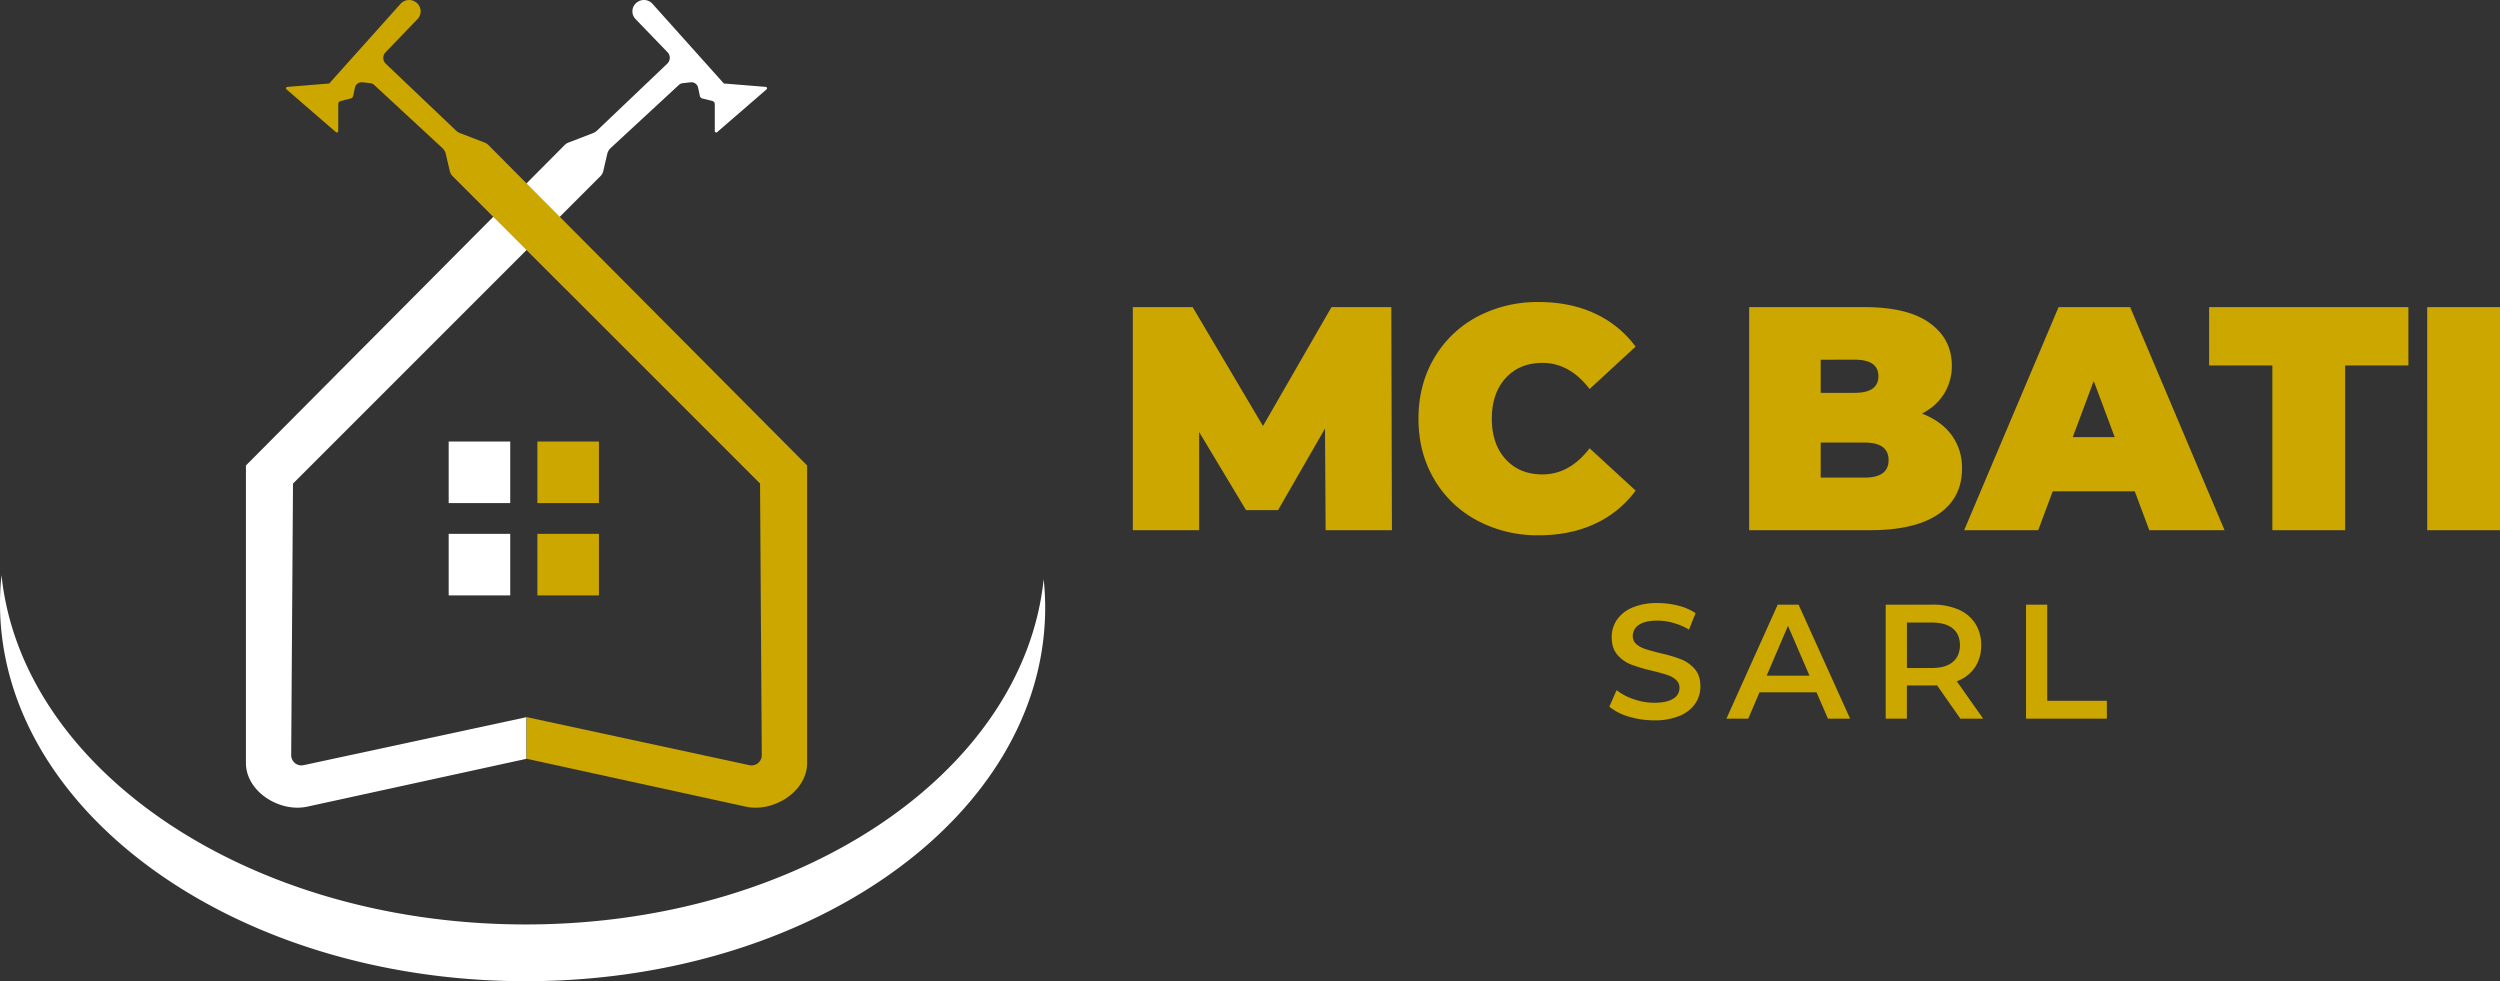 <svg id="_ÎÓÈ_2" data-name="—ÎÓÈ_2" xmlns="http://www.w3.org/2000/svg" viewBox="0 0 1380.99 541.98"><rect x="0" y="0" width="1380.99" height="541.98" fill="#333333" stroke="none"/><defs><style>.cls-1{fill:#fff;}.cls-2{fill:#cca700;}</style></defs><title>head-logoPlan de travail 9</title><rect class="cls-1" x="247.85" y="243.9" width="34" height="34"/><rect class="cls-1" x="247.85" y="294.9" width="34" height="34"/><rect class="cls-2" x="296.85" y="243.9" width="34" height="34"/><rect class="cls-2" x="296.85" y="294.9" width="34" height="34"/><path class="cls-1" d="M399.85,46.12,423,48a.78.78,0,0,1,.44,1.36L396.13,73a.77.77,0,0,1-1.28-.58V57.52a1.8,1.8,0,0,0-1.36-1.74l-5.56-1.39A1.81,1.81,0,0,1,386.61,53l-1-4.63a3.75,3.75,0,0,0-4.08-2.91l-4.42.49a3.8,3.8,0,0,0-2.14,1l-37.61,34.8a6.51,6.51,0,0,0-1.93,3.33l-2.16,9.33a6,6,0,0,1-1.63,2.94L161.85,267.12l-1,150a5.66,5.66,0,0,0,6.84,5.56l123.12-26.52v23L169.78,445.58c-15.38,3.36-33.93-8.36-33.93-24.1V257.12l176-176.94a6.09,6.09,0,0,1,2.45-1.53L327.4,73.6A6.52,6.52,0,0,0,329.93,72l38.66-36.82a4.47,4.47,0,0,0,.14-6.34L351.06,10.53a6.14,6.14,0,0,1,1.12-9.44l.14-.09a6.29,6.29,0,0,1,8.09,1.09Z"/><path class="cls-2" d="M181.85,46.12,158.69,48a.78.78,0,0,0-.44,1.36L185.57,73a.77.77,0,0,0,1.28-.58V57.52a1.8,1.8,0,0,1,1.36-1.74l5.56-1.39A1.81,1.81,0,0,0,195.09,53l1-4.63a3.74,3.74,0,0,1,4.07-2.91l4.43.49a3.8,3.8,0,0,1,2.14,1l37.61,34.8a6.51,6.51,0,0,1,1.93,3.33l2.16,9.33a6,6,0,0,0,1.63,2.94L419.85,267.12l.95,150a5.64,5.64,0,0,1-6.83,5.56L290.85,396.12v23l121.07,26.46c15.38,3.36,33.93-8.36,33.93-24.1V257.12l-176-176.94a6.06,6.06,0,0,0-2.44-1.53L254.3,73.6A6.52,6.52,0,0,1,251.77,72L213.11,35.22a4.47,4.47,0,0,1-.14-6.34l17.67-18.35a6.14,6.14,0,0,0-1.12-9.44L229.38,1a6.29,6.29,0,0,0-8.09,1.09Z"/><path class="cls-1" d="M287,510.65C135.47,509.4,11.93,424.49.83,317.71Q.08,324.85,0,332.1C-.94,446.69,127.54,540.66,287,542S576.4,451.45,577.35,336.85a151,151,0,0,0-.83-16.93C565.35,427.71,439.66,511.91,287,510.65Z"/><path class="cls-2" d="M732.27,292.87l-.35-56.15L706,281.78H688.3l-25.9-43.12v54.21H625.76V169.66h33.06l38.85,65.65,37.83-65.65h33.06l.34,123.21Z"/><path class="cls-2" d="M815.93,287.5a60,60,0,0,1-23.77-22.88q-8.61-14.7-8.6-33.36t8.6-33.35A60.11,60.11,0,0,1,815.93,175,70.7,70.7,0,0,1,850,166.84q17.37,0,31,6.34a57.84,57.84,0,0,1,22.49,18.3l-25.39,23.41q-11.07-14.43-26.07-14.43-12.62,0-20.28,8.36t-7.67,22.44q0,14.09,7.67,22.45t20.28,8.36q15,0,26.07-14.44L903.52,271A57.78,57.78,0,0,1,881,289.35q-13.63,6.34-31,6.34A70.59,70.59,0,0,1,815.93,287.5Z"/><path class="cls-2" d="M1078,240.24a30.29,30.29,0,0,1,5.8,18.66q0,16.2-13,25.08t-37.49,8.89H966.23V169.66H1030q23.85,0,36,8.8t12.18,23.41a29.25,29.25,0,0,1-4.17,15.49,30.36,30.36,0,0,1-12.35,11.09Q1072.22,232.5,1078,240.24Zm-72.25-41.54V217h18.75q13.11,0,13.12-9.16t-13.12-9.15Zm37.49,55.45q0-9.69-13.29-9.68h-24.2v19.36H1030Q1043.25,263.83,1043.25,254.15Z"/><path class="cls-2" d="M1179.23,271.4h-45.32l-8,21.47H1085l52.14-123.21h39.54l52.14,123.21h-41.58Zm-11.07-29.93-11.59-31-11.59,31Z"/><path class="cls-2" d="M1255.24,201.87H1220.3V169.66h110.09v32.21h-34.94v91h-40.21Z"/><path class="cls-2" d="M1340.78,169.66H1381V292.87h-40.21Z"/><path class="cls-2" d="M899.7,395.84A29.29,29.29,0,0,1,889,390.35l4-9.09a31.93,31.93,0,0,0,9.5,5,34.56,34.56,0,0,0,11.3,1.94q7,0,10.48-2.25a6.82,6.82,0,0,0,3.47-5.94,5.77,5.77,0,0,0-1.94-4.46,13.55,13.55,0,0,0-4.9-2.74q-3-1-8.1-2.25a94,94,0,0,1-11.66-3.42,19.19,19.19,0,0,1-7.65-5.36q-3.19-3.64-3.2-9.85a16.83,16.83,0,0,1,2.84-9.5,19.17,19.17,0,0,1,8.55-6.79,34.66,34.66,0,0,1,14-2.52A45.66,45.66,0,0,1,927,334.54a31.6,31.6,0,0,1,9.63,4.15L933,347.78a36.4,36.4,0,0,0-8.64-3.69,32.32,32.32,0,0,0-8.73-1.26q-6.95,0-10.31,2.34a7.21,7.21,0,0,0-3.37,6.21,5.61,5.61,0,0,0,1.93,4.41,14,14,0,0,0,4.91,2.7q3,1,8.1,2.25a85.31,85.31,0,0,1,11.52,3.37,19.72,19.72,0,0,1,7.69,5.36q3.2,3.6,3.2,9.72a16.6,16.6,0,0,1-2.84,9.45,19.27,19.27,0,0,1-8.59,6.75,35,35,0,0,1-14,2.52A48.1,48.1,0,0,1,899.7,395.84Z"/><path class="cls-2" d="M1003.43,382.43h-31.5L965.72,397H953.66L982,334h11.52L1022,397h-12.24Zm-3.87-9.18-11.88-27.54-11.79,27.54Z"/><path class="cls-2" d="M1082.9,397,1070,378.56a24,24,0,0,1-2.43.09h-14.22V397h-11.7V334h25.92a34.9,34.9,0,0,1,14.27,2.71,20.73,20.73,0,0,1,9.31,7.74,21.65,21.65,0,0,1,3.24,12,21.34,21.34,0,0,1-3.46,12.24,20.63,20.63,0,0,1-10,7.65L1095.5,397Zm-4.23-49.86q-4-3.24-11.61-3.24h-13.68V369h13.68q7.65,0,11.61-3.29t4-9.31Q1082.63,350.39,1078.67,347.15Z"/><path class="cls-2" d="M1119.17,334h11.71v53.11h32.94V397h-44.65Z"/></svg>